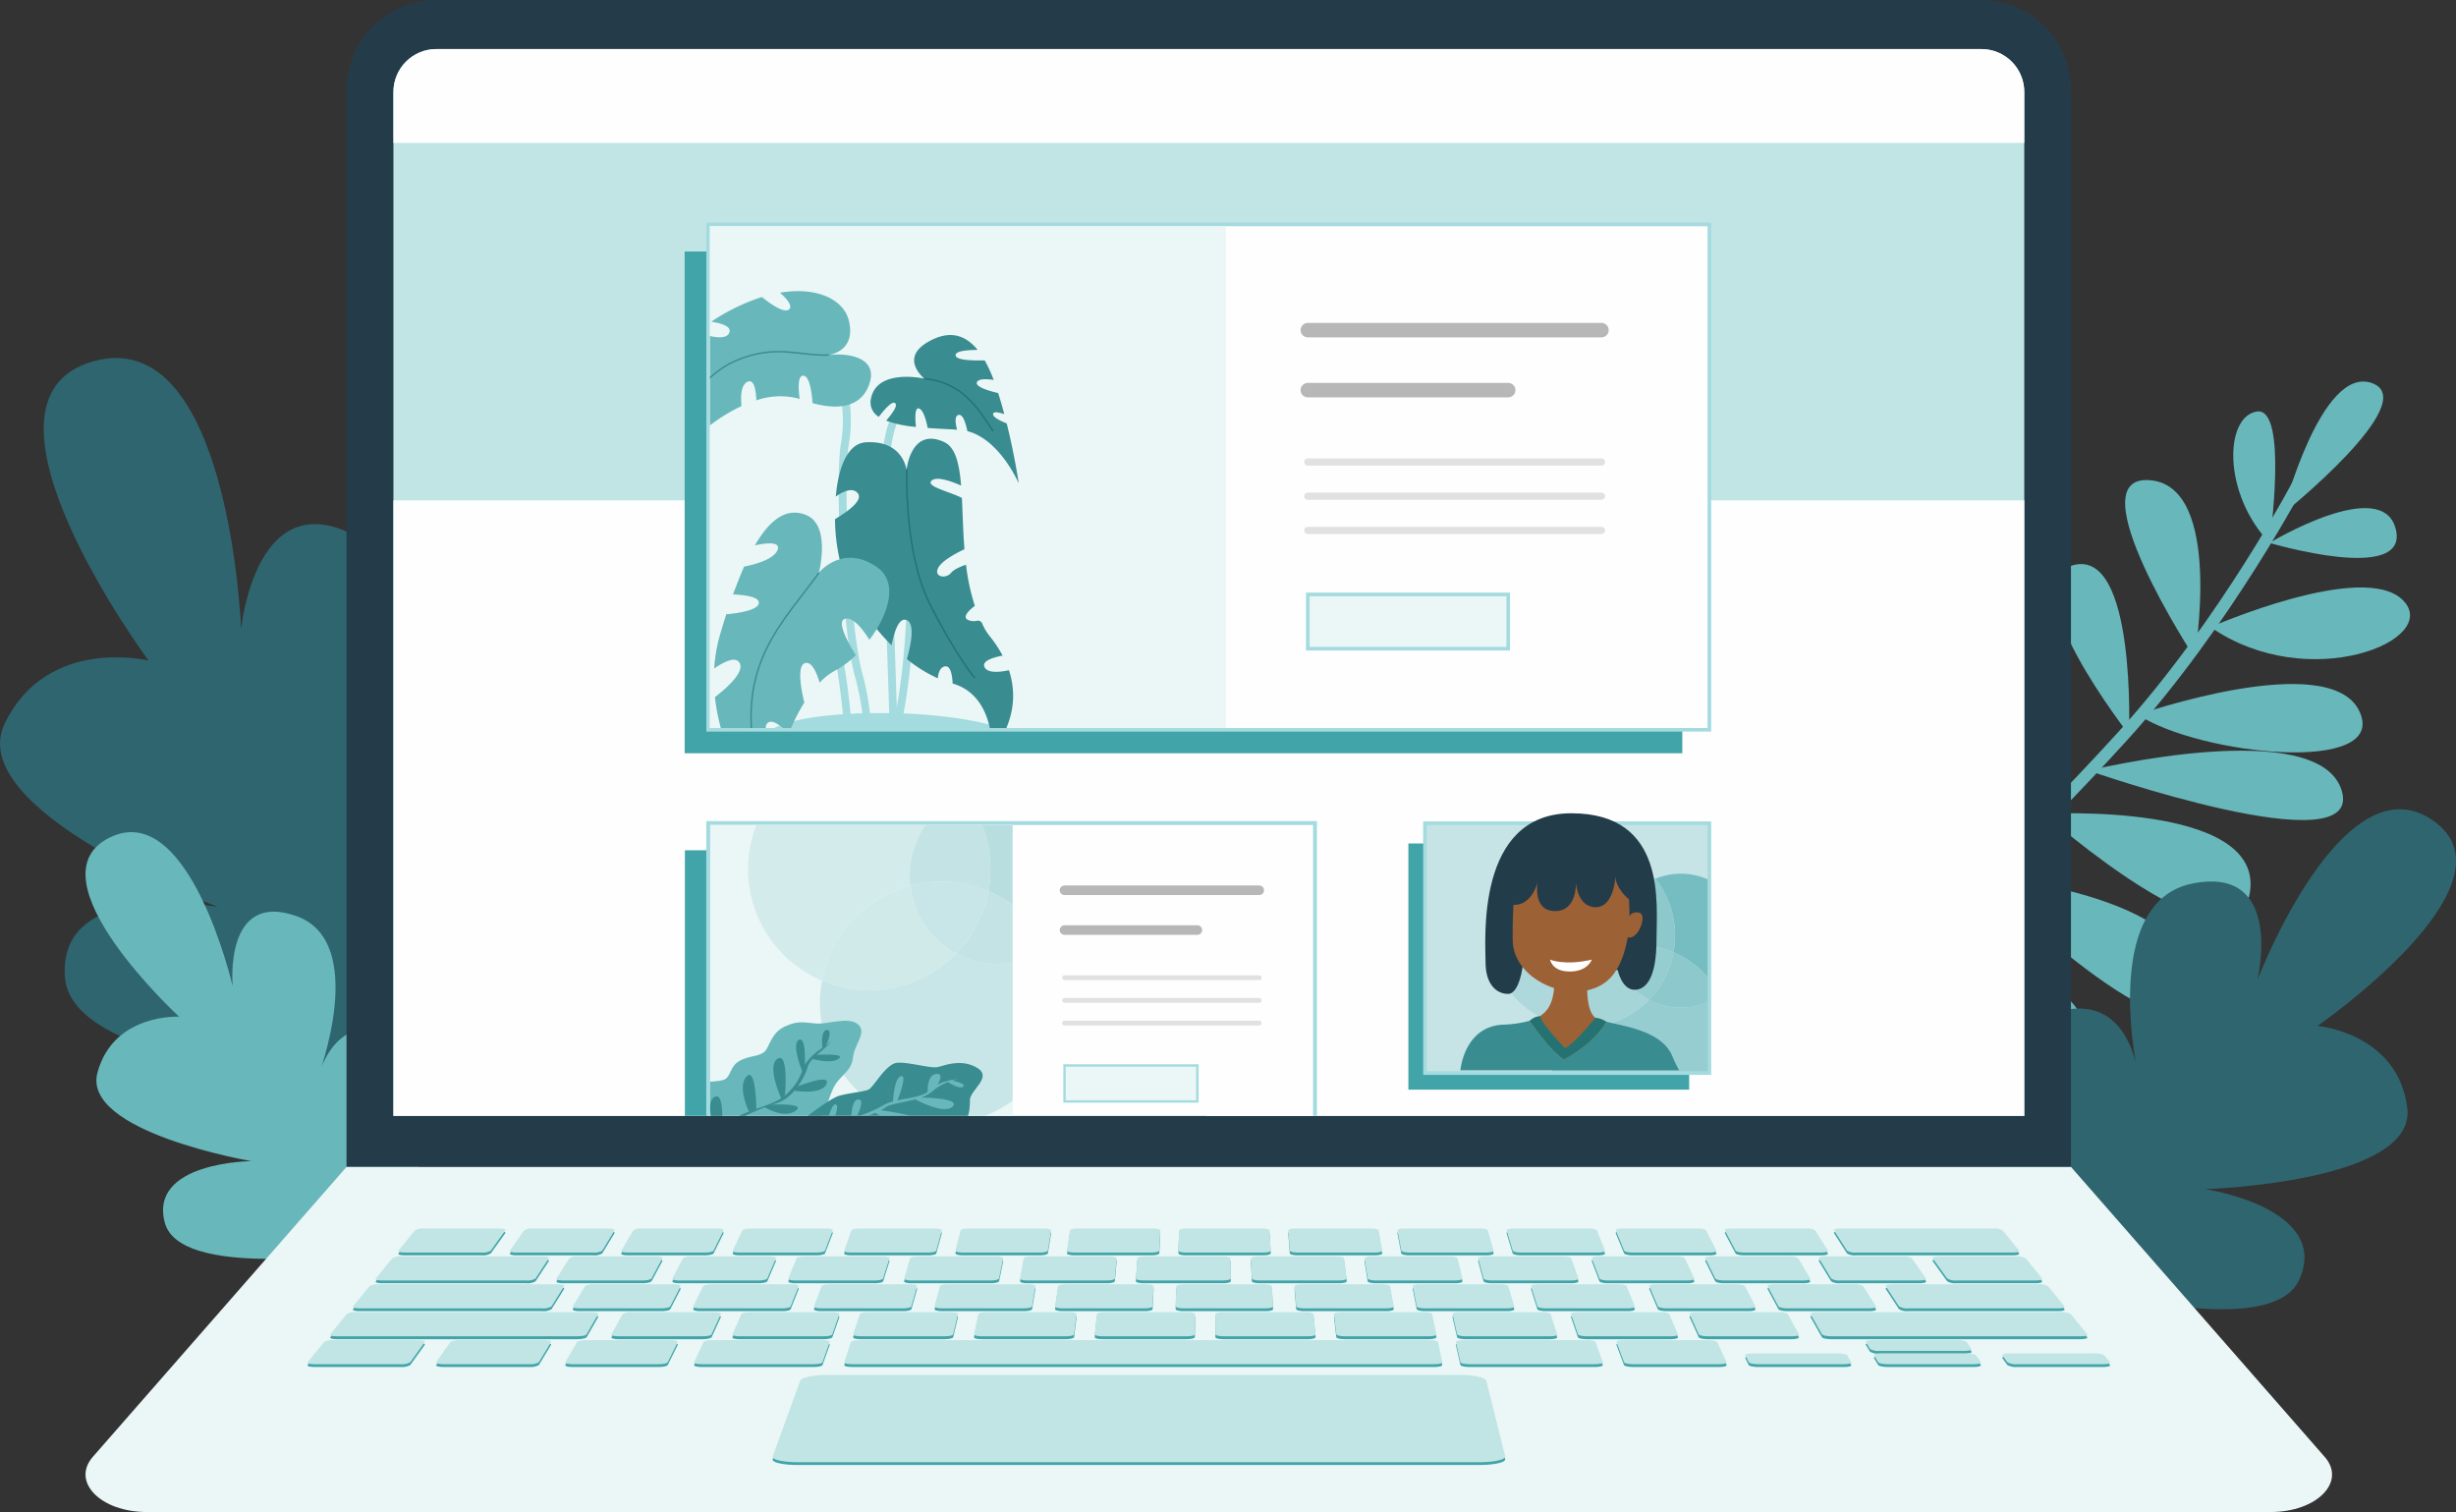 <?xml version="1.0" encoding="UTF-8"?> <svg xmlns="http://www.w3.org/2000/svg" viewBox="0 0 680.43 418.88"><rect x="0" y="0" width="680.43" height="418.88" fill="#333333" stroke="none"/><defs><clipPath id="a"><path d="M120.84 13.59h428.1a11.88 11.88 0 0 1 11.88 11.88v283.66H109V25.47a11.88 11.88 0 0 1 11.84-11.88z" fill="none"></path></clipPath><clipPath id="b"><path fill="none" d="M196.69 62.68h142.98v139.01H196.69z"></path></clipPath><clipPath id="c"><path fill="none" d="M196.75 228.56h83.82v139.01h-83.82z"></path></clipPath><clipPath id="d"><path fill="none" d="M395.29 228.56h77.79v68.22h-77.79z"></path></clipPath></defs><path d="M632.37 142.43s10.64-41.38 24.79-36.3-24.79 36.3-24.79 36.3zM628.77 150.4s31.36-18.94 35-3.72-35 3.72-35 3.72zM612.44 173.73s42.2-18.49 53.25-7.49-26.09 26.34-53.25 7.49zM592.3 198s53.22-18.52 61.39-.91-44.2 12.18-61.39.91z" fill="#68b7bb"></path><path d="M578.67 213.48s63.78-15.55 70.11 5.57-70.11-5.57-70.11-5.57zM566.34 225.46s60.94-3.47 57 21.73-57-21.73-57-21.73zM548.07 242.57s60.79 4.57 60.06 31.44-60.06-31.44-60.06-31.44zM531.46 257.71s56.18 13.17 45 34.58-45-34.58-45-34.58zM628.77 150.4s5.33-37.86-3.56-36.39-9.51 22.6 3.56 36.39zM608 182.18s8.18-47.63-12.46-49.16S608 182.18 608 182.18zM589.83 203.5s2.08-51.66-15.45-46.93 15.45 46.93 15.45 46.93zM573.43 220.55s1.44-43.87-24.55-41.83 24.55 41.83 24.55 41.83zM560.4 236.92s-9.76-43.37-26.42-37 26.42 37 26.42 37z" fill="#68b7bb"></path><path d="m529.29 265.21-2.24-2.45c.31-.28 31.33-28.63 59.84-60S636 132 636.15 131.61l3 1.54c-.21.39-21.05 40.19-49.75 71.81s-59.8 59.97-60.11 60.25z" fill="#68b7bb"></path><path d="M557.68 341.36c.12 1.74-13.74-50.78 9.3-60s25.45 16.81 25.45 16.81-10.94-48.07 14.85-53.37 18.15 26.63 18.15 26.63 23.58-61.55 48.64-44.13-32 56.91-32 56.91 22.23 1.92 24.86 22.67-56 22.55-56 22.55 34.66 5.12 26.17 24.9-75.1-1.64-75.1-1.64zM120.48 288c-.87 2.07 38-56.35 13.61-77.17S96 220.76 96 220.76s33.4-54.2 4.08-71.43-33.28 25-33.28 25-3.18-85-41.08-74.2S41.16 183 41.16 183s-28-6.91-39.82 17.36 59 50.88 59 50.88S15.86 243.08 18 270.8s92.52 29.2 92.52 29.2z" fill="#2f656f"></path><path d="M111.23 337.28c-.29 1.39 16.83-39.42-.72-49.43s-22.44 10.68-22.44 10.68 14.27-37.55-5.94-44.74-17.67 19.43-17.67 19.43-12.06-52.33-34.25-41.11 19.41 49.55 19.41 49.55-18.15-1-22.62 15.48 42.62 24.53 42.62 24.53-28.55.21-23.94 17.13 60.81 7.14 60.81 7.14z" fill="#68b7bb"></path><path d="M121 0h427.76a25 25 0 0 1 25 25v298.28H96V25a25 25 0 0 1 25-25z" fill="#243c4a"></path><path d="M96 323.28h477.77l70.29 80.33c6.05 6.91-2.15 15.27-15 15.27H40.7c-12.83 0-21-8.36-15-15.27z" fill="#ebf6f6"></path><path d="M133.47 347.76h-21.42c-1.16 0-1.9-.24-1.65-.54l4.54-5.58a4.34 4.34 0 0 1 2.49-.54h20.9c1.13 0 1.87.24 1.65.54l-4 5.58a4.2 4.2 0 0 1-2.51.54zM110.93 378.7H87.11c-1.29 0-2.14-.25-1.89-.55l4.54-5.58a5 5 0 0 1 2.72-.54h23.31c1.26 0 2.1.24 1.89.54l-4 5.58a4.79 4.79 0 0 1-2.75.55zM146.68 378.7h-23.82c-1.29 0-2.16-.25-2-.55l3.89-5.58a4.64 4.64 0 0 1 2.66-.54h23.31c1.26 0 2.13.24 1.95.54l-3.37 5.58a4.54 4.54 0 0 1-2.62.55zM182.44 378.7h-23.82c-1.29 0-2.19-.25-2-.55l3.25-5.58c.17-.3 1.33-.54 2.59-.54h23.31c1.26 0 2.16.24 2 .54l-2.77 5.58c-.11.3-1.27.55-2.56.55zM225.39 378.7h-31c-1.29 0-2.22-.25-2.08-.55 1-2.23 1.55-3.35 2.59-5.58.14-.3 1.28-.54 2.54-.54h30.34c1.26 0 2.19.24 2.09.54l-2 5.58c-.06.3-1.19.55-2.48.55zM397.36 378.7h-161.3c-1.28 0-2.25-.25-2.15-.55.74-2.23 1.1-3.35 1.84-5.58.1-.3 1.2-.54 2.46-.54H396c1.26 0 2.33.24 2.39.54l1.18 5.58c.07.3-.92.55-2.21.55zM441.89 378.7h-34.82c-1.29 0-2.39-.25-2.46-.55-.5-2.23-.76-3.35-1.26-5.58-.07-.3.89-.54 2.15-.54h34.07c1.26 0 2.37.24 2.48.54l2 5.58c.09.3-.87.55-2.16.55zM476.29 378.7h-23.83c-1.29 0-2.42-.25-2.53-.55l-2.1-5.58c-.11-.3.82-.54 2.08-.54h23.31c1.26 0 2.39.24 2.53.54 1.05 2.23 1.57 3.35 2.61 5.58.14.3-.79.55-2.07.55zM510.89 378.7h-23.82c-1.29 0-2.45-.25-2.6-.55l-.92-1.9c-.15-.3.77-.54 2-.54h23.59c1.28 0 2.45.24 2.63.54l1.1 1.9c.21.3-.69.55-1.98.55zM544.24 375h-23.53a4.42 4.42 0 0 1-2.64-.55l-1.14-1.9c-.19-.3.69-.54 2-.54h23.3a4.64 4.64 0 0 1 2.66.54l1.33 1.9c.16.32-.71.55-1.98.55zM546.78 378.7H523c-1.29 0-2.48-.25-2.66-.55l-1.15-1.9c-.18-.3.7-.54 2-.54h23.59a4.74 4.74 0 0 1 2.69.54l1.32 1.9c.15.3-.72.55-2.01.55zM582.67 378.7h-23.82a4.86 4.86 0 0 1-2.73-.55l-1.36-1.9c-.22-.3.64-.54 1.91-.54h23.59a5 5 0 0 1 2.75.54l1.55 1.9c.24.3-.56.55-1.89.55zM164.4 347.76H143c-1.16 0-1.93-.24-1.72-.54l3.92-5.58a4 4 0 0 1 2.43-.54h20.9c1.13 0 1.9.24 1.72.54l-3.4 5.58a3.9 3.9 0 0 1-2.45.54zM195.33 347.76h-21.42c-1.16 0-2-.24-1.78-.54l3.29-5.58a3.74 3.74 0 0 1 2.37-.54h20.91c1.13 0 1.92.24 1.77.54l-2.77 5.58c-.15.3-1.21.54-2.37.54zM226.26 347.76h-21.42c-1.16 0-2-.24-1.84-.54l2.67-5.58c.14-.3 1.17-.54 2.3-.54h20.91c1.13 0 2 .24 1.84.54l-2.15 5.58c-.12.3-1.15.54-2.31.54zM257.19 347.76h-21.42c-1.16 0-2-.24-1.9-.54.82-2.23 1.23-3.35 2-5.58.11-.3 1.12-.54 2.25-.54h20.91c1.13 0 2 .24 1.89.54l-1.52 5.58c-.04.3-1.05.54-2.21.54zM288.12 347.76H266.7c-1.16 0-2-.24-2-.54l1.42-5.58c.07-.3 1-.54 2.18-.54h20.91c1.13 0 2 .24 2 .54l-.9 5.58c-.05.3-1.03.54-2.19.54zM319.06 347.76h-21.43c-1.16 0-2.06-.24-2-.54.32-2.23.48-3.35.79-5.58.05-.3 1-.54 2.13-.54h20.91c1.13 0 2 .24 2 .54l-.28 5.58c-.02.3-.97.54-2.12.54zM350 347.76h-21.44c-1.16 0-2.09-.24-2.08-.54.07-2.23.1-3.35.17-5.58 0-.3.93-.54 2.06-.54h20.91c1.13 0 2.06.24 2.08.54l.35 5.58c.02.3-.9.54-2.05.54zM380.92 347.76h-21.43c-1.15 0-2.11-.24-2.14-.54l-.45-5.58c0-.3.87-.54 2-.54h20.91c1.13 0 2.09.24 2.14.54.39 2.23.58 3.35 1 5.58.05.3-.87.54-2.03.54zM411.85 347.76h-21.42c-1.16 0-2.15-.24-2.21-.54-.43-2.23-.64-3.35-1.08-5.58-.05-.3.81-.54 1.95-.54H410c1.13 0 2.12.24 2.21.54.63 2.23.95 3.35 1.59 5.58.08.3-.8.54-1.95.54zM442.78 347.76h-21.42c-1.16 0-2.18-.24-2.27-.54l-1.7-5.58c-.09-.3.75-.54 1.88-.54h20.91c1.13 0 2.14.24 2.26.54l2.22 5.58c.12.3-.72.54-1.88.54zM473.71 347.76h-21.42c-1.16 0-2.2-.24-2.33-.54l-2.32-5.58c-.13-.3.68-.54 1.81-.54h20.91c1.13 0 2.17.24 2.33.54l2.84 5.58c.15.3-.66.54-1.82.54zM504.64 347.76h-21.42c-1.16 0-2.23-.24-2.39-.54l-2.95-5.58c-.16-.3.63-.54 1.76-.54h20.91a3.8 3.8 0 0 1 2.38.54l3.47 5.58c.19.3-.6.54-1.76.54zM564 355.5h-22a4.37 4.37 0 0 1-2.55-.55l-4-5.58c-.22-.3.55-.54 1.71-.54h21.51a4.53 4.53 0 0 1 2.55.54l4.54 5.58c.16.3-.61.55-1.76.55zM531.8 355.5h-22a4.06 4.06 0 0 1-2.49-.55l-3.39-5.58c-.18-.3.61-.54 1.78-.54h21.5a4.2 4.2 0 0 1 2.49.54c1.56 2.23 2.34 3.35 3.91 5.58.19.3-.6.55-1.8.55zM499.64 355.5h-22c-1.19 0-2.28-.25-2.43-.55-1.1-2.23-1.65-3.35-2.76-5.58-.15-.3.67-.54 1.84-.54h21.5a3.88 3.88 0 0 1 2.43.54l3.28 5.58c.15.3-.67.55-1.86.55zM467.48 355.5h-22c-1.19 0-2.24-.25-2.36-.55l-2.12-5.58c-.11-.3.74-.54 1.9-.54h21.51c1.16 0 2.22.24 2.36.54l2.65 5.58c.1.3-.75.55-1.94.55zM435.32 355.5h-22c-1.19 0-2.22-.25-2.3-.55l-1.5-5.58c-.08-.3.8-.54 2-.54H433c1.16 0 2.19.24 2.3.54.81 2.23 1.21 3.35 2 5.58.08.3-.79.55-1.98.55zM403.15 355.5h-22c-1.19 0-2.2-.25-2.24-.55-.35-2.23-.52-3.35-.87-5.58 0-.3.86-.54 2-.54h21.51c1.16 0 2.16.24 2.24.54l1.38 5.58c.08.3-.83.55-2.02.55zM371 355.5h-22c-1.19 0-2.16-.25-2.18-.55-.09-2.23-.14-3.35-.23-5.58 0-.3.92-.54 2.08-.54h21.51c1.16 0 2.14.24 2.18.54l.75 5.58c0 .3-.93.55-2.11.55zM338.82 355.5h-22c-1.19 0-2.14-.25-2.12-.55l.4-5.58c0-.3 1-.54 2.14-.54h21.51c1.16 0 2.11.24 2.12.54 0 2.23.07 3.35.12 5.58.01.3-.99.55-2.17.55zM306.66 355.5h-22c-1.19 0-2.11-.25-2.05-.55.41-2.23.61-3.35 1-5.58.05-.3 1-.54 2.2-.54h21.51c1.16 0 2.08.24 2.05.54-.2 2.23-.3 3.35-.51 5.58-.02.3-1.01.55-2.2.55zM274.49 355.5h-22c-1.19 0-2.09-.25-2-.55.67-2.23 1-3.35 1.66-5.58.09-.3 1.11-.54 2.27-.54h21.51c1.16 0 2.06.24 2 .54-.45 2.23-.68 3.35-1.14 5.58-.09.3-1.11.55-2.3.55zM242.33 355.5h-22c-1.19 0-2.05-.25-1.93-.55.92-2.23 1.38-3.35 2.29-5.58.13-.3 1.17-.54 2.33-.54h21.48c1.16 0 2 .24 1.93.54l-1.77 5.63c-.1.25-1.14.5-2.33.5zM210.16 355.5h-22c-1.19 0-2-.25-1.87-.55l2.92-5.58c.16-.3 1.23-.54 2.4-.54h21.5c1.16 0 2 .24 1.87.54l-2.4 5.58c-.15.3-1.22.55-2.42.55zM150.24 363.23H99.58c-1.22 0-2-.24-1.77-.55l4.54-5.57a4.64 4.64 0 0 1 2.61-.55h49.5c1.19 0 2 .25 1.82.55l-3.48 5.57a4.19 4.19 0 0 1-2.56.55zM178 355.5h-22c-1.19 0-2-.25-1.81-.55l3.55-5.58a4.06 4.06 0 0 1 2.46-.54h21.5c1.17 0 2 .24 1.81.54l-3 5.58c-.22.3-1.32.55-2.51.55zM183.21 363.23h-22.62c-1.23 0-2.07-.24-1.89-.55 1.35-2.23 2-3.34 3.37-5.57a4.08 4.08 0 0 1 2.5-.55h22.1c1.2 0 2 .25 1.89.55l-2.86 5.57c-.15.32-1.27.55-2.49.55zM216.67 363.23h-22.62c-1.22 0-2.1-.24-2-.55 1.09-2.23 1.64-3.34 2.74-5.57.14-.3 1.23-.55 2.43-.55h22.1c1.2 0 2.07.25 1.95.55l-2.22 5.57c-.05.32-1.16.55-2.38.55zM250.14 363.23h-22.63c-1.22 0-2.12-.24-2-.55l2.1-5.57c.11-.3 1.17-.55 2.37-.55h22.1c1.2 0 2.1.25 2 .55-.63 2.23-.94 3.34-1.58 5.57-.08.32-1.14.55-2.36.55zM283.6 363.23H261c-1.23 0-2.15-.24-2.08-.55.59-2.23.88-3.34 1.46-5.57.08-.3 1.11-.55 2.31-.55h22.1c1.2 0 2.13.25 2.07.55-.37 2.23-.56 3.34-.93 5.57-.07.32-1.11.55-2.33.55zM317.07 363.23h-22.63c-1.22 0-2.18-.24-2.13-.55.32-2.23.49-3.34.81-5.57.05-.3 1.05-.55 2.25-.55h22.1c1.2 0 2.15.25 2.14.55l-.3 5.57c-.02.32-1.02.55-2.24.55zM350.53 363.23h-22.62c-1.23 0-2.21-.24-2.2-.55l.17-5.57c0-.3 1-.55 2.19-.55h22.1c1.2 0 2.18.25 2.2.55l.34 5.57c.02.32-.96.55-2.18.55zM384 363.23h-22.63c-1.22 0-2.23-.24-2.26-.55-.18-2.23-.28-3.34-.46-5.57 0-.3.92-.55 2.12-.55h22.1c1.2 0 2.21.25 2.26.55.4 2.23.59 3.34 1 5.57.04.32-.91.55-2.13.55zM417.46 363.23h-22.62c-1.23 0-2.27-.24-2.33-.55l-1.1-5.57c-.06-.3.86-.55 2.06-.55h22.1c1.2 0 2.24.25 2.33.55.64 2.23 1 3.34 1.62 5.57.08.32-.84.55-2.06.55zM450.92 363.23H428.3c-1.22 0-2.29-.24-2.38-.55l-1.75-5.57c-.09-.3.8-.55 2-.55h22.1c1.2 0 2.27.25 2.39.55.9 2.23 1.35 3.34 2.26 5.57.08.32-.77.55-2 .55zM484.39 363.23h-22.63c-1.22 0-2.31-.24-2.44-.55-1-2.23-1.43-3.34-2.38-5.57-.13-.3.73-.55 1.93-.55H481c1.2 0 2.29.25 2.45.55l2.9 5.57c.13.32-.74.55-1.96.55zM517.85 363.23h-22.62c-1.22 0-2.35-.24-2.51-.55-1.21-2.23-1.82-3.34-3-5.57-.17-.3.67-.55 1.86-.55h22.11a4.12 4.12 0 0 1 2.51.55l3.54 5.57c.17.32-.67.55-1.89.55zM496.37 371h-23.22c-1.26 0-2.39-.24-2.52-.54-1-2.23-1.52-3.35-2.53-5.58-.14-.3.74-.55 2-.55h22.71a4.07 4.07 0 0 1 2.52.55l3.05 5.58c.13.26-.75.54-2.01.54zM462.84 371h-23.22c-1.25 0-2.36-.24-2.46-.54-.76-2.23-1.14-3.35-1.91-5.58-.1-.3.81-.55 2-.55H460c1.22 0 2.33.25 2.46.55l2.42 5.58c.12.26-.78.54-2.04.54zM429.32 371h-23.23c-1.25 0-2.33-.24-2.4-.54l-1.28-5.58c-.07-.3.87-.55 2.1-.55h22.71c1.22 0 2.3.25 2.39.55l1.8 5.58c.1.26-.84.54-2.09.54zM395.79 371h-23.22c-1.26 0-2.31-.24-2.34-.54l-.66-5.58c0-.3.93-.55 2.16-.55h22.7c1.23 0 2.28.25 2.34.55l1.18 5.58c.05.26-.95.54-2.16.54zM362.26 371H339c-1.26 0-2.28-.24-2.28-.54v-5.58c0-.3 1-.55 2.21-.55h22.71c1.23 0 2.25.25 2.28.55l.55 5.58c.04.26-.95.54-2.21.54zM328.73 371h-23.22c-1.26 0-2.25-.24-2.22-.54.24-2.23.36-3.35.59-5.58 0-.3 1.05-.55 2.28-.55h22.71c1.23 0 2.22.25 2.22.55 0 2.23 0 3.35-.08 5.58-.01.26-1.01.54-2.28.54zM295.2 371H272c-1.26 0-2.22-.24-2.15-.54.48-2.23.72-3.35 1.21-5.58.06-.3 1.11-.55 2.34-.55h22.71c1.23 0 2.19.25 2.15.55-.28 2.23-.42 3.35-.69 5.58-.06.26-1.11.54-2.37.54zM261.68 371h-23.23c-1.25 0-2.19-.24-2.09-.54.73-2.23 1.1-3.35 1.84-5.58.1-.3 1.17-.55 2.4-.55h22.71c1.22 0 2.16.25 2.09.55-.53 2.23-.79 3.35-1.32 5.58-.08.26-1.15.54-2.4.54zM228.15 371h-23.23c-1.25 0-2.16-.24-2-.54 1-2.23 1.48-3.35 2.46-5.58.14-.3 1.24-.55 2.47-.55h22.7c1.23 0 2.14.25 2 .55l-1.95 5.58c-.09.26-1.2.54-2.45.54zM194.62 371H171.4c-1.26 0-2.14-.24-2-.54l3.08-5.58a4.08 4.08 0 0 1 2.53-.55h22.7c1.23 0 2.11.25 2 .55l-2.56 5.58c-.15.26-1.27.54-2.53.54zM159.93 371H93.34c-1.25 0-2.07-.24-1.83-.54l4.54-5.58a4.83 4.83 0 0 1 2.67-.55h65.1c1.23 0 2.08.25 1.91.55l-3.22 5.58c-.17.26-1.33.54-2.58.54zM570.2 363.23h-41.51a4.25 4.25 0 0 1-2.57-.55l-3.66-5.57c-.2-.3.61-.55 1.8-.55h40.56a4.66 4.66 0 0 1 2.61.55l4.54 5.57c.24.32-.55.55-1.77.55zM576.43 371h-69.08c-1.25 0-2.41-.24-2.58-.54l-3.17-5.58c-.17-.3.69-.55 1.91-.55h67.55a4.79 4.79 0 0 1 2.66.55l4.54 5.58c.25.26-.57.54-1.83.54zM145.84 355.5h-40c-1.19 0-2-.25-1.71-.55l4.54-5.58a4.53 4.53 0 0 1 2.55-.54h39.09c1.16 0 1.94.24 1.74.54-1.46 2.23-2.2 3.35-3.67 5.58a4.14 4.14 0 0 1-2.54.55zM557.73 347.76h-43.58a4 4 0 0 1-2.45-.54l-3.57-5.58c-.2-.3.56-.54 1.69-.54h42.53a4.34 4.34 0 0 1 2.49.54l4.54 5.58c.25.3-.49.54-1.65.54zM409.85 405.85H221c-4.14 0-7.24-.73-6.91-1.62l7.6-20.94c.33-.89 3.7-1.62 7.54-1.62h175.2c3.84 0 7.13.73 7.35 1.62l5.22 20.94c.17.89-3 1.62-7.15 1.62z" fill="#41a4a9"></path><path d="M133.47 347h-21.42c-1.16 0-1.9-.24-1.65-.54l4.54-5.58a4.34 4.34 0 0 1 2.49-.54h20.9c1.13 0 1.87.24 1.65.54l-4 5.58a4.2 4.2 0 0 1-2.51.54zM110.93 377.93H87.11c-1.29 0-2.14-.25-1.89-.55l4.54-5.58a5 5 0 0 1 2.72-.54h23.31c1.26 0 2.1.24 1.89.54l-4 5.58a4.79 4.79 0 0 1-2.75.55zM146.68 377.93h-23.82c-1.29 0-2.16-.25-2-.55l3.89-5.58a4.64 4.64 0 0 1 2.66-.54h23.31c1.26 0 2.13.24 1.95.54l-3.37 5.58a4.54 4.54 0 0 1-2.62.55zM182.44 377.93h-23.82c-1.29 0-2.19-.25-2-.55l3.25-5.58c.17-.3 1.33-.54 2.59-.54h23.31c1.26 0 2.16.24 2 .54l-2.77 5.58c-.11.3-1.27.55-2.56.55zM225.39 377.93h-31c-1.29 0-2.22-.25-2.08-.55 1-2.23 1.55-3.35 2.59-5.58.14-.3 1.28-.54 2.54-.54h30.34c1.26 0 2.19.24 2.09.54l-2 5.58c-.06.3-1.19.55-2.48.55zM397.36 377.93h-161.3c-1.28 0-2.25-.25-2.15-.55.74-2.23 1.1-3.35 1.84-5.58.1-.3 1.2-.54 2.46-.54H396c1.26 0 2.33.24 2.39.54l1.18 5.58c.07.3-.92.55-2.21.55zM441.89 377.93h-34.82c-1.29 0-2.39-.25-2.46-.55-.5-2.23-.76-3.35-1.26-5.58-.07-.3.89-.54 2.15-.54h34.07c1.26 0 2.37.24 2.48.54l2 5.58c.09.3-.87.55-2.16.55zM476.29 377.93h-23.83c-1.29 0-2.42-.25-2.53-.55l-2.1-5.58c-.11-.3.82-.54 2.08-.54h23.31c1.26 0 2.39.24 2.53.54 1.05 2.23 1.57 3.35 2.61 5.58.14.3-.79.55-2.07.55zM510.89 377.93h-23.82c-1.29 0-2.45-.25-2.6-.55l-.92-1.9c-.15-.3.77-.54 2-.54h23.59c1.28 0 2.45.24 2.63.54l1.1 1.9c.21.3-.69.55-1.98.55zM544.24 374.25h-23.53a4.42 4.42 0 0 1-2.64-.55l-1.14-1.9c-.19-.3.69-.54 2-.54h23.3a4.64 4.64 0 0 1 2.66.54l1.33 1.9c.16.3-.71.55-1.98.55zM546.78 377.93H523c-1.29 0-2.48-.25-2.66-.55l-1.15-1.9c-.18-.3.7-.54 2-.54h23.59a4.74 4.74 0 0 1 2.69.54l1.32 1.9c.15.3-.72.55-2.01.55zM582.67 377.93h-23.82a4.86 4.86 0 0 1-2.73-.55l-1.36-1.9c-.22-.3.64-.54 1.91-.54h23.59a5 5 0 0 1 2.75.54l1.55 1.9c.24.3-.56.55-1.89.55zM164.4 347H143c-1.16 0-1.93-.24-1.72-.54l3.92-5.58a4 4 0 0 1 2.43-.54h20.9c1.13 0 1.9.24 1.72.54l-3.4 5.58a3.9 3.9 0 0 1-2.45.54zM195.33 347h-21.42c-1.16 0-2-.24-1.78-.54l3.29-5.58a3.74 3.74 0 0 1 2.37-.54h20.91c1.13 0 1.92.24 1.77.54l-2.77 5.58c-.15.29-1.21.54-2.37.54zM226.26 347h-21.42c-1.16 0-2-.24-1.84-.54l2.67-5.58c.14-.3 1.17-.54 2.3-.54h20.91c1.13 0 2 .24 1.84.54l-2.15 5.58c-.12.29-1.15.54-2.31.54zM257.19 347h-21.42c-1.16 0-2-.24-1.9-.54.82-2.23 1.23-3.35 2-5.58.11-.3 1.12-.54 2.25-.54h20.91c1.13 0 2 .24 1.89.54l-1.52 5.58c-.04.29-1.05.54-2.21.54zM288.12 347H266.7c-1.16 0-2-.24-2-.54l1.42-5.58c.07-.3 1-.54 2.18-.54h20.91c1.13 0 2 .24 2 .54l-.9 5.58c-.05.29-1.03.54-2.19.54zM319.06 347h-21.43c-1.16 0-2.06-.24-2-.54.32-2.23.48-3.35.79-5.58.05-.3 1-.54 2.13-.54h20.91c1.13 0 2 .24 2 .54l-.28 5.58c-.02.29-.97.54-2.12.54zM350 347h-21.44c-1.16 0-2.09-.24-2.08-.54.07-2.23.1-3.35.17-5.58 0-.3.93-.54 2.06-.54h20.91c1.13 0 2.06.24 2.08.54l.35 5.58c.02.29-.9.54-2.05.54zM380.92 347h-21.43c-1.15 0-2.11-.24-2.14-.54l-.45-5.58c0-.3.87-.54 2-.54h20.91c1.13 0 2.09.24 2.14.54.39 2.23.58 3.35 1 5.58.05.29-.87.54-2.03.54zM411.85 347h-21.42c-1.16 0-2.15-.24-2.21-.54-.43-2.23-.64-3.35-1.08-5.58-.05-.3.81-.54 1.95-.54H410c1.13 0 2.12.24 2.21.54.63 2.23.95 3.35 1.59 5.58.08.29-.8.54-1.95.54zM442.78 347h-21.42c-1.16 0-2.18-.24-2.27-.54l-1.7-5.58c-.09-.3.75-.54 1.88-.54h20.91c1.13 0 2.14.24 2.26.54l2.22 5.58c.12.29-.72.54-1.88.54zM473.71 347h-21.42c-1.16 0-2.2-.24-2.33-.54l-2.32-5.58c-.13-.3.68-.54 1.81-.54h20.91c1.13 0 2.17.24 2.33.54l2.84 5.58c.15.29-.66.54-1.82.54zM504.64 347h-21.42c-1.16 0-2.23-.24-2.39-.54l-2.95-5.58c-.16-.3.63-.54 1.76-.54h20.91a3.8 3.8 0 0 1 2.38.54l3.47 5.58c.19.29-.6.54-1.76.54zM564 354.73h-22a4.37 4.37 0 0 1-2.55-.55l-4-5.58c-.22-.3.55-.54 1.71-.54h21.51a4.53 4.53 0 0 1 2.55.54l4.54 5.58c.16.3-.61.55-1.76.55zM531.8 354.73h-22a4.06 4.06 0 0 1-2.49-.55l-3.39-5.58c-.18-.3.61-.54 1.78-.54h21.5a4.2 4.2 0 0 1 2.49.54c1.56 2.23 2.34 3.35 3.91 5.58.19.3-.6.55-1.8.55zM499.64 354.73h-22c-1.19 0-2.28-.25-2.43-.55-1.1-2.23-1.65-3.35-2.76-5.58-.15-.3.67-.54 1.84-.54h21.5a3.88 3.88 0 0 1 2.43.54l3.28 5.58c.15.3-.67.55-1.86.55zM467.48 354.73h-22c-1.19 0-2.24-.25-2.36-.55L441 348.6c-.11-.3.74-.54 1.9-.54h21.51c1.16 0 2.22.24 2.36.54l2.65 5.58c.1.3-.75.55-1.94.55zM435.32 354.73h-22c-1.19 0-2.22-.25-2.3-.55l-1.5-5.58c-.08-.3.8-.54 2-.54H433c1.16 0 2.19.24 2.3.54.81 2.23 1.21 3.35 2 5.58.08.3-.79.55-1.98.55zM403.15 354.73h-22c-1.19 0-2.2-.25-2.24-.55-.35-2.23-.52-3.35-.87-5.58 0-.3.86-.54 2-.54h21.51c1.16 0 2.16.24 2.24.54l1.38 5.58c.08.3-.83.55-2.02.55zM371 354.73h-22c-1.19 0-2.16-.25-2.18-.55-.09-2.23-.14-3.35-.23-5.58 0-.3.92-.54 2.08-.54h21.51c1.16 0 2.14.24 2.18.54l.75 5.58c0 .3-.93.55-2.11.55zM338.82 354.73h-22c-1.19 0-2.14-.25-2.12-.55l.4-5.58c0-.3 1-.54 2.14-.54h21.51c1.16 0 2.11.24 2.12.54 0 2.23.07 3.35.12 5.58.01.3-.99.55-2.17.55zM306.66 354.73h-22c-1.19 0-2.11-.25-2.05-.55.41-2.23.61-3.35 1-5.58.05-.3 1-.54 2.2-.54h21.51c1.16 0 2.08.24 2.05.54-.2 2.23-.3 3.35-.51 5.58-.02.3-1.01.55-2.2.55zM274.49 354.73h-22c-1.19 0-2.09-.25-2-.55.67-2.23 1-3.35 1.66-5.58.09-.3 1.11-.54 2.27-.54h21.51c1.16 0 2.06.24 2 .54-.45 2.23-.68 3.35-1.14 5.58-.09.3-1.11.55-2.3.55zM242.33 354.73h-22c-1.19 0-2.05-.25-1.93-.55.92-2.23 1.38-3.35 2.29-5.58.13-.3 1.17-.54 2.33-.54h21.48c1.16 0 2 .24 1.93.54l-1.77 5.58c-.1.3-1.14.55-2.33.55zM210.16 354.73h-22c-1.19 0-2-.25-1.87-.55l2.92-5.58c.16-.3 1.23-.54 2.4-.54h21.5c1.16 0 2 .24 1.87.54l-2.4 5.58c-.15.3-1.22.55-2.42.55zM150.24 362.46H99.58c-1.22 0-2-.25-1.77-.55l4.54-5.57a4.55 4.55 0 0 1 2.61-.55h49.5c1.19 0 2 .24 1.82.55l-3.48 5.57a4.27 4.27 0 0 1-2.56.55zM178 354.73h-22c-1.19 0-2-.25-1.81-.55l3.55-5.58a4.06 4.06 0 0 1 2.46-.54h21.5c1.17 0 2 .24 1.81.54l-3 5.58c-.22.3-1.32.55-2.51.55zM183.21 362.46h-22.62c-1.23 0-2.07-.25-1.89-.55 1.35-2.23 2-3.34 3.37-5.57a4 4 0 0 1 2.5-.55h22.1c1.2 0 2 .24 1.89.55l-2.86 5.57c-.15.3-1.27.55-2.49.55zM216.67 362.46h-22.62c-1.22 0-2.1-.25-2-.55 1.09-2.23 1.64-3.34 2.74-5.57.14-.31 1.23-.55 2.43-.55h22.1c1.2 0 2.07.24 1.95.55l-2.22 5.57c-.05.3-1.16.55-2.38.55zM250.14 362.46h-22.63c-1.22 0-2.12-.25-2-.55l2.1-5.57c.11-.31 1.17-.55 2.37-.55h22.1c1.2 0 2.1.24 2 .55-.63 2.23-.94 3.34-1.58 5.57-.08.3-1.14.55-2.36.55zM283.6 362.46H261c-1.23 0-2.15-.25-2.08-.55.59-2.23.88-3.34 1.46-5.57.08-.31 1.11-.55 2.31-.55h22.1c1.2 0 2.13.24 2.07.55-.37 2.23-.56 3.34-.93 5.57-.07.3-1.11.55-2.33.55zM317.07 362.46h-22.63c-1.22 0-2.18-.25-2.13-.55.32-2.23.49-3.34.81-5.57.05-.31 1.05-.55 2.25-.55h22.1c1.2 0 2.15.24 2.14.55l-.3 5.57c-.02.3-1.02.55-2.24.55zM350.53 362.46h-22.62c-1.23 0-2.21-.25-2.2-.55l.17-5.57c0-.31 1-.55 2.19-.55h22.1c1.2 0 2.18.24 2.2.55l.34 5.57c.02.3-.96.55-2.18.55zM384 362.46h-22.63c-1.22 0-2.23-.25-2.26-.55-.18-2.23-.28-3.34-.46-5.57 0-.31.92-.55 2.12-.55h22.1c1.2 0 2.21.24 2.26.55.4 2.23.59 3.34 1 5.57.04.3-.91.55-2.13.55zM417.46 362.46h-22.62c-1.23 0-2.27-.25-2.33-.55l-1.1-5.57c-.06-.31.86-.55 2.06-.55h22.1c1.2 0 2.24.24 2.33.55.64 2.23 1 3.34 1.62 5.57.08.3-.84.55-2.06.55zM450.92 362.46H428.3c-1.22 0-2.29-.25-2.38-.55l-1.75-5.57c-.09-.31.8-.55 2-.55h22.1c1.2 0 2.27.24 2.39.55.9 2.23 1.35 3.34 2.26 5.57.08.3-.77.55-2 .55zM484.39 362.46h-22.63c-1.22 0-2.31-.25-2.44-.55-1-2.23-1.43-3.34-2.38-5.57-.13-.31.73-.55 1.93-.55H481c1.2 0 2.29.24 2.45.55l2.9 5.57c.13.3-.74.55-1.96.55zM517.85 362.46h-22.62c-1.22 0-2.35-.25-2.51-.55-1.21-2.23-1.82-3.34-3-5.57-.17-.31.67-.55 1.86-.55h22.11a4 4 0 0 1 2.51.55l3.54 5.57c.17.3-.67.55-1.89.55zM496.37 370.19h-23.22c-1.26 0-2.39-.24-2.52-.54-1-2.23-1.52-3.35-2.53-5.58-.14-.3.74-.55 2-.55h22.71a4.07 4.07 0 0 1 2.52.55l3.05 5.58c.13.35-.75.54-2.01.54zM462.84 370.19h-23.22c-1.25 0-2.36-.24-2.46-.54-.76-2.23-1.14-3.35-1.91-5.58-.1-.3.81-.55 2-.55H460c1.22 0 2.33.25 2.46.55l2.42 5.58c.12.35-.78.54-2.04.54zM429.32 370.19h-23.23c-1.25 0-2.33-.24-2.4-.54l-1.28-5.58c-.07-.3.87-.55 2.1-.55h22.71c1.22 0 2.3.25 2.39.55l1.8 5.58c.1.35-.84.54-2.09.54zM395.79 370.19h-23.22c-1.26 0-2.31-.24-2.34-.54l-.66-5.58c0-.3.93-.55 2.16-.55h22.7c1.23 0 2.28.25 2.34.55l1.18 5.58c.05.35-.95.54-2.16.54zM362.26 370.19H339c-1.26 0-2.28-.24-2.28-.54v-5.58c0-.3 1-.55 2.21-.55h22.71c1.23 0 2.25.25 2.28.55l.55 5.58c.04.35-.95.54-2.21.54zM328.73 370.19h-23.22c-1.26 0-2.25-.24-2.22-.54.24-2.23.36-3.35.59-5.58 0-.3 1.05-.55 2.28-.55h22.71c1.23 0 2.22.25 2.22.55 0 2.23 0 3.35-.08 5.58-.01.35-1.01.54-2.28.54zM295.2 370.19H272c-1.26 0-2.22-.24-2.15-.54.48-2.23.72-3.35 1.21-5.58.06-.3 1.11-.55 2.34-.55h22.71c1.23 0 2.19.25 2.15.55-.28 2.23-.42 3.35-.69 5.58-.06.35-1.11.54-2.37.54zM261.68 370.19h-23.23c-1.25 0-2.19-.24-2.09-.54l1.84-5.58c.1-.3 1.17-.55 2.4-.55h22.71c1.22 0 2.16.25 2.09.55-.53 2.23-.79 3.35-1.32 5.58-.08.35-1.15.54-2.4.54zM228.15 370.19h-23.23c-1.25 0-2.16-.24-2-.54 1-2.23 1.48-3.35 2.46-5.58.14-.3 1.24-.55 2.47-.55h22.7c1.23 0 2.14.25 2 .55l-1.95 5.58c-.09.35-1.2.54-2.45.54zM194.62 370.19H171.4c-1.26 0-2.14-.24-2-.54l3.08-5.58a4.08 4.08 0 0 1 2.53-.55h22.7c1.23 0 2.11.25 2 .55l-2.56 5.58c-.15.35-1.27.54-2.53.54zM159.93 370.19H93.34c-1.25 0-2.07-.24-1.83-.54l4.54-5.58a4.83 4.83 0 0 1 2.67-.55h65.1c1.23 0 2.08.25 1.91.55l-3.22 5.58c-.17.35-1.33.54-2.58.54zM570.2 362.46h-41.51a4.33 4.33 0 0 1-2.57-.55l-3.66-5.57c-.2-.31.61-.55 1.8-.55h40.56a4.57 4.57 0 0 1 2.61.55l4.54 5.57c.24.3-.55.55-1.77.55zM576.43 370.19h-69.08c-1.25 0-2.41-.24-2.58-.54l-3.17-5.58c-.17-.3.69-.55 1.91-.55h67.55a4.79 4.79 0 0 1 2.66.55l4.54 5.58c.25.35-.57.54-1.83.54zM145.84 354.73h-40c-1.19 0-2-.25-1.71-.55l4.54-5.58a4.53 4.53 0 0 1 2.55-.54h39.09c1.16 0 1.94.24 1.74.54-1.46 2.23-2.2 3.35-3.67 5.58a4.14 4.14 0 0 1-2.54.55zM557.73 347h-43.58a4 4 0 0 1-2.45-.54l-3.57-5.58c-.2-.3.56-.54 1.69-.54h42.53a4.34 4.34 0 0 1 2.49.54l4.54 5.58c.25.29-.49.54-1.65.54zM409.85 405.08H221c-4.14 0-7.24-.73-6.91-1.62l7.6-20.94c.33-.89 3.7-1.62 7.54-1.62h175.2c3.84 0 7.13.73 7.35 1.62l5.22 20.94c.17.89-3 1.62-7.15 1.62z" fill="#c0e5e4"></path><g clip-path="url(#a)"><path d="M120.84 13.59h428.1a11.88 11.88 0 0 1 11.88 11.88v283.66H109V25.47a11.88 11.88 0 0 1 11.84-11.88z" fill="#c0e5e4"></path><path fill="#fefefe" d="M34.56-49.19h567.1V39.6H34.56zM108.96 138.61h451.86v170.52H108.96z"></path><path fill="#41a4a9" d="M189.69 69.68h276.39v139.01H189.69zM390.19 233.66h77.79v68.22h-77.79z"></path><path fill="#fefefe" d="M196.19 62.18h277.39v140.01H196.19z"></path><path d="M473.08 62.68v139H196.69v-139h276.39m1-1H195.69v141h278.39v-141z" fill="#a3dbdf"></path><path fill="#41a4a9" d="M189.75 235.56h144.47v100.96H189.75z"></path><path fill="#fefefe" d="M196.21 228.02h168.11v102.03H196.21z"></path><path d="M363.78 228.56v100.95h-167V228.56h167m1.08-1.08H195.67v103.11h169.19V227.48z" fill="#a3dbdf"></path><path fill="#c6e4e5" d="M394.79 228.06h78.79v69.22h-78.79z"></path><path d="M473.08 228.56v68.21h-77.79v-68.21h77.79m1-1h-79.79v70.21h79.79v-70.21z" fill="#a3dbdf"></path><path fill="#ebf6f6" d="M196.69 62.68h142.98v139.01H196.69zM196.75 228.56h83.82v139.01h-83.82z"></path><path fill="none" stroke="#b7b7b7" stroke-linecap="round" stroke-miterlimit="10" stroke-width="4" d="M362.32 91.46h81.37"></path><path fill="none" stroke="#e1e1e1" stroke-linecap="round" stroke-miterlimit="10" stroke-width="2" d="M362.32 127.99h81.37M362.32 137.47h81.37M362.32 146.95h81.37"></path><path fill="none" stroke="#b7b7b7" stroke-linecap="round" stroke-miterlimit="10" stroke-width="4" d="M362.32 108.08h55.52"></path><path fill="#ebf6f6" stroke="#a3dbdf" stroke-miterlimit="10" d="M362.32 164.68h55.53v15.03h-55.53z"></path><path fill="none" stroke="#b7b7b7" stroke-linecap="round" stroke-miterlimit="10" stroke-width="2.65" d="M294.92 246.63h53.95"></path><path fill="none" stroke="#e1e1e1" stroke-linecap="round" stroke-miterlimit="10" stroke-width="1.33" d="M294.92 270.85h53.95M294.92 277.14h53.95M294.92 283.42h53.95"></path><path fill="none" stroke="#b7b7b7" stroke-linecap="round" stroke-miterlimit="10" stroke-width="2.65" d="M294.92 257.65h36.81"></path><path fill="#ebf6f6" stroke="#a3dbdf" stroke-miterlimit="10" stroke-width=".66" d="M294.92 295.17h36.81v9.97h-36.81z"></path><g clip-path="url(#b)"><path d="m279.81 220.17-2.17 59.63s-2.59 6.59-27.07 6.59-32.4-6.59-32.4-6.59l-2.66-60.75z" fill="#fefefe"></path><path d="M284 223.74v-16.69l-73.57-.68v18.06s3.67 6.9 37.52 6.9 36.05-7.59 36.05-7.59z" fill="#ebf6f6"></path><path d="M210.47 206.37c0 5 10.64 7.25 23.82 7.7l2.13.05H244l2.26-.07h.67l2.12-.09c17.78-.85 35-3.89 35-6.88 0-5.32-16.39-8.73-33.69-9.45l-1.84-.07H241c-.72 0-1.43 0-2.15.05-1.07 0-2.13.08-3.19.13l-2.12.13c-12.85.82-23.07 3.55-23.07 8.5z" fill="#a3dbdf"></path><path d="m246.93 214 2.13-.08c0-.68-2.36-68.22-2.58-82.86-.1-7.34 1.21-12 2.33-14.65a12.07 12.07 0 0 1 2.46-4l-1.39-1.61c-.24.21-5.75 5.12-5.53 20.26.21 14.73 2.55 82.3 2.58 82.94zM233 122.77c-1.8 10 .33 52.34 3.89 64.73a70 70 0 0 1 2 10c.81 6.18 1.11 12.51 1.23 16.63h2.14a166.84 166.84 0 0 0-1.26-16.65 73.91 73.91 0 0 0-2-10.57c-3.5-12.21-5.61-53.91-3.84-63.76 1.89-10.52-1.61-21.13-1.76-21.57l-2 .68c-.05.1 3.38 10.54 1.6 20.51zM225.88 159a202.37 202.37 0 0 1 7.64 38.77 162.39 162.39 0 0 1 .77 16.28l2.13.05a162.59 162.59 0 0 0-.78-16.46 205.14 205.14 0 0 0-7.74-39.31z" fill="#a3dbdf"></path><path d="m244 214.11 2.26-.07q.31-1 .6-1.92c.7-2.3 1.33-4.64 1.9-7s1.12-5 1.58-7.53c5.13-28 2.4-56.47 2.36-56.83l-2.12.22c0 .34 2.67 27.8-2.14 55.12-.08.47-.16.95-.25 1.41q-.69 3.73-1.57 7.41c-.76 3.13-1.62 6.2-2.62 9.19z" fill="#a3dbdf"></path><path d="M236.78 165.49A64.86 64.86 0 0 0 247 178.76c.69-3.52 2-7.79 4.12-7 2.57.9 1.12 7.34.13 10.83a39.09 39.09 0 0 0 8.57 5.32c.14-1.57.64-3 1.88-3.28 1.61-.39 2.11 2.2 2.23 4.73 11.8 3.37 10.88 18.69 10.88 18.69s9-9.33 4.72-22.38c-2.67.58-5.92.85-6.76-.84s2.18-2.66 5-3.21a34.91 34.91 0 0 0-3.54-5.34 14.27 14.27 0 0 1-2.1-3.52 1.29 1.29 0 0 0-1.38-.81 3.93 3.93 0 0 1-2.72-.28c-1.39-.9.5-2.67 2.05-3.83a58.08 58.08 0 0 1-2.45-11.4c-1.59.55-3.41 1.34-4.17 2.28-1.49 1.82-5.06 1.06-3.39-1.65 1.15-1.87 4.91-3.87 7.13-4.93-.4-5-.49-9.85-.71-14.19-3.2-1.71-10.11-3.17-8.42-4.78 1.4-1.32 5.47.13 8.2 1.34-.49-6-1.53-10.51-4.6-12-9.35-4.41-10.51 7.68-10.51 7.68s-.93-8.34-11.35-7.65c-5 .34-7.55 7-8.25 15 2-1.39 4.57-2.59 6-1 1.92 2.06-3.26 5.53-6.22 7.27a52.7 52.7 0 0 0 2.71 16.32c2.21-1.84 5.1-3.76 6.6-2.78 1.78 1.06-1.41 5.29-3.87 8.14z" fill="#398c90"></path><path d="M270 187.76s-5.21-6.19-12.42-20.5-6.34-37.06-6.34-37.06" fill="none" stroke="#257272" stroke-linecap="round" stroke-linejoin="round" stroke-width=".4"></path><path d="M177.56 142.7a64.35 64.35 0 0 1 7.56-13.1c0-2.4.11-5.7 1.16-5.84.75-.11 1.16 1.18 1.38 2.63 1.1-1.3 2.28-2.59 3.57-3.84 1-.94 2-1.85 3-2.73-.49-2.43-.86-5.82.25-6.66s1.74 2.11 2.21 4.68a47 47 0 0 1 8.74-5.34c-.27-2.7-.16-5.85 1.65-6.72s2.35 2.18 2.47 5.13a20.12 20.12 0 0 1 12-.4c-.43-3.19-.48-6.3.89-6.43 1.74-.16 2.42 4.19 2.68 7.59 8.05 2.24 14 .65 15.88-5.79 2-6.8-5.92-8.17-11.38-7.53 2.15-.41 7.25-2.18 5.59-9.38-1.36-5.9-8.66-9.62-19.11-7.88 2 1.77 3.5 3.63 2.57 4.57-1.27 1.26-4.94-1.24-7.6-3.37A55.89 55.89 0 0 0 197.24 89l-.19.13c2.83.42 5.71 1.28 5 3.06-.93 2.24-5.68 1-8.66-.09a38.85 38.85 0 0 0-8 11.56c2.57-.77 5.53-1.41 5.53-.33 0 1.36-4.38 2.74-6.88 3.42a73.65 73.65 0 0 0-2.74 8.25c2.08-.26 4.19-.31 3.89.67s-2.65 1.84-4.66 2.35a118.25 118.25 0 0 0-2.97 24.68z" fill="#68b7bb"></path><path d="M229.64 98.35c-8.29.32-14.56-3.1-25.56 1.48s-16.6 17.66-16.6 17.66" fill="none" stroke="#398c90" stroke-miterlimit="10" stroke-width=".4"></path><path d="M243.47 115.47c1-1.31 3.61-4.58 4.52-3.79s-1.14 3.24-2.48 4.86a32.59 32.59 0 0 0 8.25 1.73c-.24-2.31-.36-5.56.87-5.11s2.05 3.58 2.38 5.4c2.79.2 5.61.32 8.15.48-.41-1.52-.84-3.86.42-4.1s2 2.48 2.44 4.5c8.88 2.29 14 14 14.22 14.45-.05-.33-1.18-7.93-3.33-16.59-1.81-.72-3.85-1.73-3.78-2.58s1.56-.48 3.1 0c-.51-1.94-1.08-3.91-1.69-5.83-2.51-.58-6.41-1.71-5.89-3 .41-1 2.65-.93 4.64-.64a36.75 36.75 0 0 0-2.48-5.41c-3 .07-7.89 0-8.06-1.34s3.43-1.52 6.09-1.58c-3.8-4.68-8.44-5.31-13.84-2.13-7.75 4.55-1.07 9.9-.94 10.11-.26-.09-13-2.83-14.73 5.4a4.63 4.63 0 0 0 2.14 5.17z" fill="#398c90"></path><path d="M275.13 119.48c-4.25-6.54-8.5-13.52-19.07-14.6" fill="none" stroke="#257272" stroke-miterlimit="10" stroke-width=".4"></path><path d="M198.07 193.13a54.65 54.65 0 0 0 3.58 14.33c.84-2.33 2-4.33 3.26-3.64 1.76.94.41 5.78-.8 9.16a78 78 0 0 0 13.74 19.35c-3.24-7.87-2.93-16.62-.8-24.44-3-2.54-5.86-5.7-4.56-7.4 1.16-1.52 3.73.38 6.07 2.75a48.21 48.21 0 0 1 4.27-8.6c-.84-3.45-2.27-10.69.47-11 1.66-.16 2.91 2.53 3.78 5.48a16.84 16.84 0 0 1 4.31-3.37 24.59 24.59 0 0 0 5.72-4.23c-2.29-3.68-5.42-9.45-3-10.09 2.26-.59 5 3 6.76 5.81 5.3-7 8.19-16 2-20.2-9.31-6.36-15.73 1.31-16 1.61.1-.4 3.36-13.24-3.6-16-4.38-1.72-9.09-.23-14.13 8.42 3.24-.68 7-1.07 6.34 1.11-.9 2.85-6.7 4.27-9.32 4.78-1 2.26-2 4.82-3.07 7.71 3.65.16 7.41.74 7.13 2.49s-5 2.68-9 3c-.56 1.76-1.13 3.61-1.7 5.57a44.17 44.17 0 0 0-1.66 9.45c2.95-2 5.93-3.35 7-1.6 1.51 2.42-3.01 6.62-6.79 9.55z" fill="#68b7bb"></path><path d="M226.9 158.68c-10.16 14.08-23.09 25.17-17.46 52.35" fill="none" stroke="#398c90" stroke-miterlimit="10" stroke-width=".4"></path></g><g clip-path="url(#c)"><g opacity=".3"><path d="M252.21 245.34a24.41 24.41 0 0 1 15-25.31 34.12 34.12 0 0 0-2.91-3.26 33.57 33.57 0 1 0-36.55 54.92 33.6 33.6 0 0 1 24.47-26.35z" fill="#9ed1d3"></path><path d="M273.82 246.89a33.43 33.43 0 0 1 16.82 15.65A24.43 24.43 0 0 0 267.2 220a33.55 33.55 0 0 1 6.62 26.89z" fill="#41a4a9"></path><path d="M252.21 245.34a33.72 33.72 0 0 1 21.61 1.55A33.55 33.55 0 0 0 267.2 220a24.41 24.41 0 0 0-15 25.31z" fill="#67b6ba"></path><path d="M264.91 264.14a.52.52 0 0 0-.1.11 33.59 33.59 0 0 1-37.07 7.44 33.57 33.57 0 1 0 62.9-9.15 24.44 24.44 0 0 1-25.73 1.6z" fill="#76bec1"></path><path d="M264.81 264.25a.52.52 0 0 1 .1-.11 24.77 24.77 0 0 1-5.51-4 24.34 24.34 0 0 1-7.19-14.76 33.6 33.6 0 0 0-24.47 26.35 33.59 33.59 0 0 0 37.07-7.48z" fill="#91cbcd"></path><path d="M273.82 246.89a33.47 33.47 0 0 1-8.91 17.25 24.44 24.44 0 0 0 25.73-1.6 33.43 33.43 0 0 0-16.82-15.65z" fill="#67b6ba"></path><path d="M252.21 245.34a24.34 24.34 0 0 0 7.19 14.76 24.77 24.77 0 0 0 5.51 4 33.47 33.47 0 0 0 8.91-17.25 33.72 33.72 0 0 0-21.61-1.51z" fill="#76bec1"></path></g><path d="M237.64 283.73c2.75 2.26-1 5.51-1.35 9.36s-3.91 4.9-5.56 8.65S228 312 220.37 314.2s-25.32 5.71-29.32 1.66-.55-13.59 1.78-15.13 6.67-.79 8.18-1.84 1.3-3.45 3.8-4.95 5.52-1.18 7-2.59 1.74-5.18 5.67-7 5.74-.95 8.88-.79 8.73-1.93 11.28.17z" fill="#68b7bb"></path><path d="M270.82 295.89c4.16 2.58-2.1 6.15-2.1 8.86s-.31 6.75-4.06 8.25-47.89 2.16-47.89 2.16l5.7-5s7.36-5.85 10.06-6.61 6.46-1.05 8-1.65 4.88-7.35 8.19-7.5 9.16 1.65 11.11 1.2 6.63-2.41 10.99.29zM230 288.63a.07.07 0 0 1 .1.09c-1.71 2.16-5.61 4.3-6.34 6.9-.81 2.89-4 8.57-8.45 9.95s-15.8 5.87-15.55 9.59h-1s.62-3.43 5.89-6 10.33-3 13.81-6.58 3.53-5.7 4.51-7.66a16 16 0 0 1 4.84-4.57 7.64 7.64 0 0 0 2.19-1.72z" fill="#398c90"></path><path d="M207.49 307.93s-3.33-6.9-.66-9.71 2.72 9.2 2.72 9.2zM211.5 306.55s5.51 3.56 8.9 1.2-7.56-1.69-7.56-1.69zM216.53 304.53s-4.3-9.23-1.12-11.22 2.06 10.2 2.06 10.2zM199 315.16s-4.3-9.22-1.12-11.21 2.06 10.2 2.06 10.2zM220 302.14s7.64 1.34 9-1.87-9 1.07-9 1.07zM222.53 297.49s-3.45-8.15-1.24-9.4 1.66 7.56 1.66 7.56zM224.84 293.28s5.39 1.64 7.54 0-6.74-1-6.74-1zM227.83 290.45s-.59-5.13 1.27-5.13-.33 4.57-.33 4.57z" fill="#398c90"></path><path d="M264.83 299.14a.07.07 0 0 0 0-.14c-2.11.31-5.5 1.07-7.12 2.89-2.45 2.74-9.6 2.15-13.18 4.42S226.94 313 226.94 313l1.83.43s14.51-4.92 16.42-6.55 10-1.53 13.39-4.76a14.18 14.18 0 0 1 6.25-2.98z" fill="#68b7bb"></path><path d="M242.15 308.05s6.27 4.54 10.94 2.86-9.89-3.45-9.89-3.45zM247.39 305.4s.23-6.77 2.23-7.28-1.12 7.09-1.12 7.09zM253.08 304.32s8.44 4.72 10.87 2.2-9.71-2.48-9.71-2.48zM257 302.79s-.33-5.23 2.52-5.3-.94 4.59-.94 4.59zM262.51 299.68S266 302 266.89 301s-3.64-1.73-3.64-1.73zM235.84 310.34s-.16-5.82 2-5.77-.81 5.35-.81 5.35zM233.63 311.29c3.78.57 9.14 1.23 8.52 2.36s-7.78-.36-9.15-1.74zM229.85 312.67s3.11-6.07 1.72-6.7-2.8 6.7-2.8 6.7zM202.41 311.22s6.11 3.07 9.19 1.51-8.58-2.16-8.58-2.16z" fill="#68b7bb"></path></g></g><g opacity=".6" clip-path="url(#d)"><path d="M447.23 262.66a18.57 18.57 0 0 1 11.39-19.22 28.31 28.31 0 0 0-2.21-2.47 25.49 25.49 0 1 0-27.75 41.7 25.5 25.5 0 0 1 18.57-20z" fill="#9ed1d3"></path><path d="M463.64 263.84a25.46 25.46 0 0 1 12.78 11.88 19.34 19.34 0 0 0 2.52-2.13 18.56 18.56 0 0 0-20.32-30.15 25.48 25.48 0 0 1 5.02 20.4z" fill="#41a4a9"></path><path d="M447.23 262.66a25.64 25.64 0 0 1 16.41 1.18 25.48 25.48 0 0 0-5-20.4 18.57 18.57 0 0 0-11.39 19.22z" fill="#67b6ba"></path><path d="m456.88 276.93-.08.09a25.5 25.5 0 0 1-28.14 5.65 25.49 25.49 0 1 0 47.76-6.95 18.55 18.55 0 0 1-19.54 1.21z" fill="#76bec1"></path><path d="m456.8 277 .08-.09a18.29 18.29 0 0 1-4.19-3.06 18.54 18.54 0 0 1-5.46-11.21 25.5 25.5 0 0 0-18.57 20A25.5 25.5 0 0 0 456.8 277z" fill="#91cbcd"></path><path d="M463.64 263.84a25.35 25.35 0 0 1-6.76 13.09 18.55 18.55 0 0 0 19.54-1.21 25.46 25.46 0 0 0-12.78-11.88z" fill="#67b6ba"></path><path d="M447.23 262.66a18.54 18.54 0 0 0 5.46 11.21 18.29 18.29 0 0 0 4.19 3.06 25.35 25.35 0 0 0 6.76-13.09 25.64 25.64 0 0 0-16.41-1.18z" fill="#76bec1"></path></g><path d="M448.18 268.74s1.13 5.46 4.67 5.46 6.08-4 6.08-13.8 3-35.1-23.58-35.1-23.78 35.28-23.78 41.31 3 8.73 6.22 8.73 4.1-7.92 4.1-7.92z" fill="#233c4a"></path><path d="M449.86 239.57s4.81 18.8-2.4 29.69-28.17 4-28.36-8.77a127.52 127.52 0 0 1 1.64-22.61l24-3.54z" fill="#9d6136"></path><path d="M441 265.85s-1.08 3.29-6.09 3.29-5.45-3.29-5.45-3.29 3.96 1.75 11.54 0z" fill="#fff"></path><path d="M454.15 249.39c0 2.9-6.6-2.41-6.6-6.6 0 0-.32 8.53-5.47 8.53s-5.48-6.92-5.48-6.92.49 8-5.79 8-4.83-8-4.83-8-1.45 6.28-6.44 6.28-2.25-9.51-2.25-9.51 4.89-12.06 18.06-12.06 18.65 7.73 18.8 20.28z" fill="#233c4a"></path><path d="M451 254.5a2.52 2.52 0 0 1 3.17-1.62c2.54.57-.93 9.41-4.25 6.13z" fill="#9d6136"></path><path d="M404.6 296.5h60.63a26.63 26.63 0 0 1-1.8-3.63c-2.71-7.12-12.93-8.46-18.41-9.82-3.91 6.6-11.75 10.45-11.75 10.45-3.88-2.42-9.48-10.71-9.48-10.71a31.88 31.88 0 0 1-7.49 1.08c-10.69.57-11.7 12.63-11.7 12.63z" fill="#398c90"></path><path d="M423.78 282.79s5.62 8.3 9.49 10.7c0 0 7.85-3.84 11.75-10.43a9.63 9.63 0 0 1-3-1.1c-3-2.13-2.2-11.1-2.2-11.1l-9.18.53c0 5.17-1.12 8.28-4 10.11a11.68 11.68 0 0 1-2.87 1.28z" fill="#9d6136"></path><path d="M423.78 282.79s5.62 8.3 9.49 10.7c0 0 7.85-3.84 11.75-10.43a6.06 6.06 0 0 0-3-1.1s-6 7.36-8.43 8.42c0 0-6.49-6.68-6.92-8.87a4.4 4.4 0 0 0-2.87 1.29z" fill="#257272"></path></svg> 